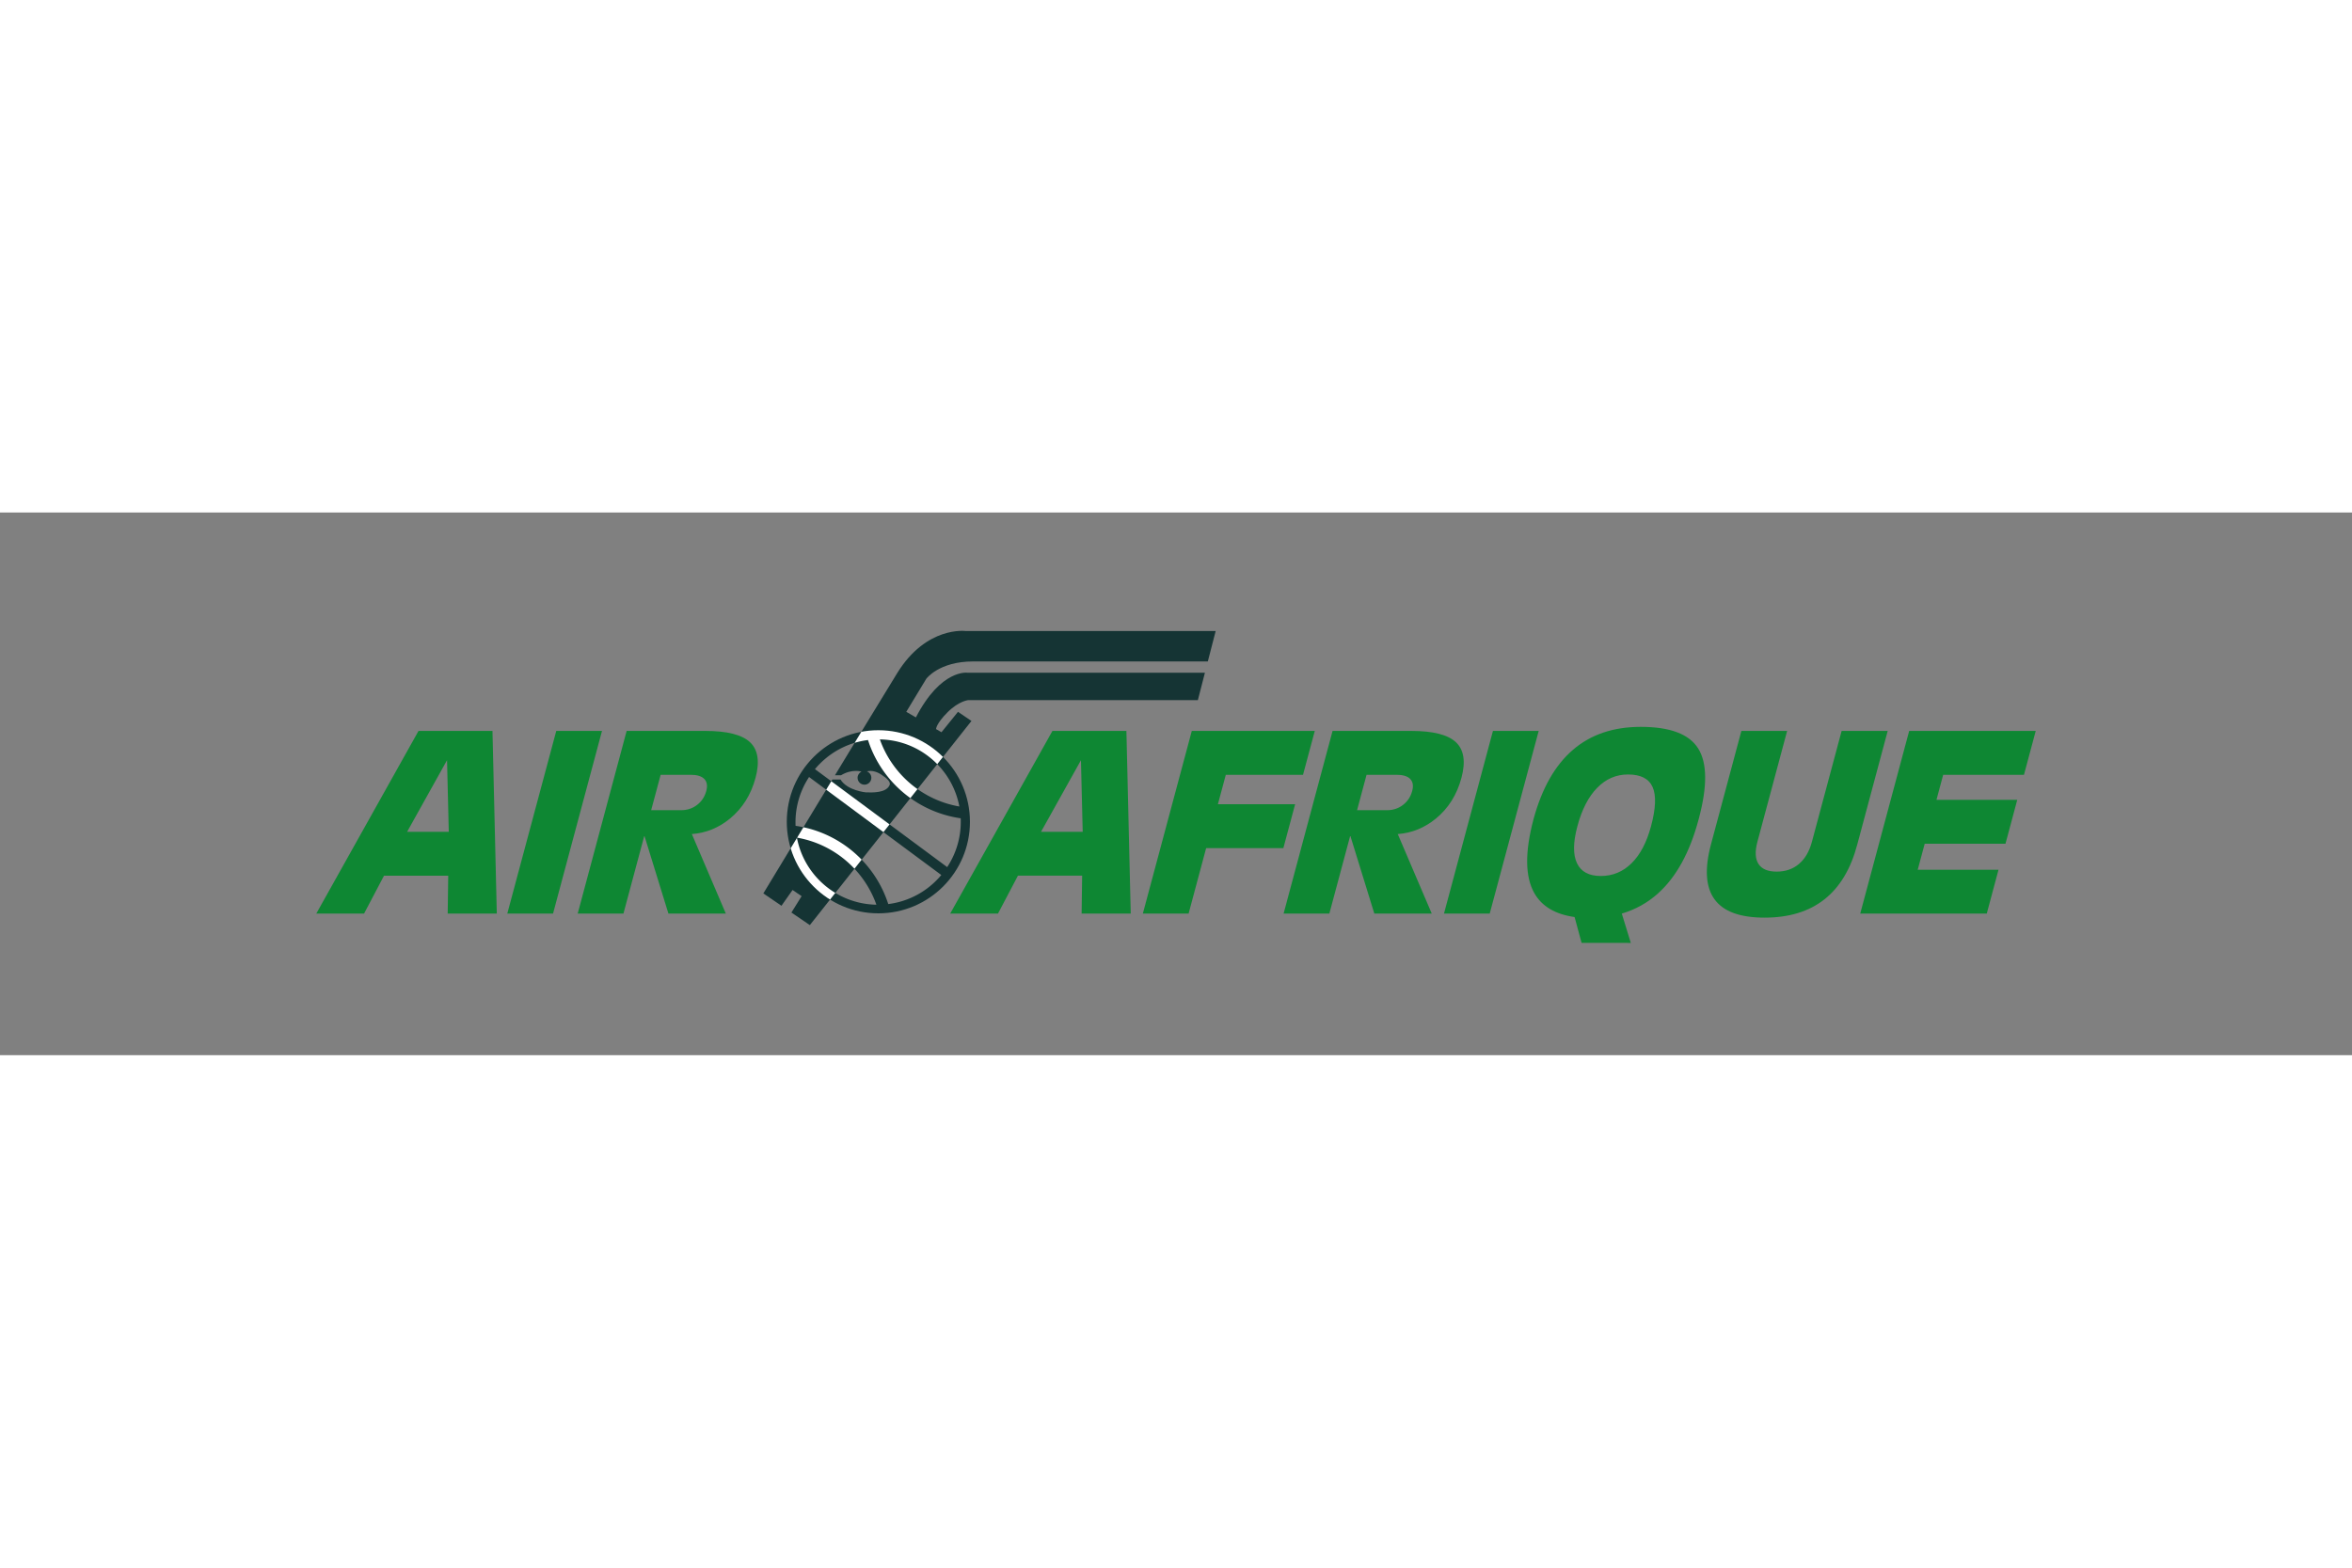 <svg xmlns="http://www.w3.org/2000/svg" xmlns:xlink="http://www.w3.org/1999/xlink" height="800" width="1200" viewBox="-75 -25 650 150"><rect x="-75" y="-25" width="650" height="150" fill="#808080" stroke="none"/><defs><circle r="25.308" cy="60.486" cx="167.744" id="a"/></defs><clipPath id="b"><use height="101" width="501" xlink:href="#a"/></clipPath><path d="M190.128 56.26c-10.221-1.761-18.58-8.98-21.969-18.546 10.944.196 20.006 8.113 21.969 18.537v.008zm-3.362 16.755a22.656 22.656 0 003.752-12.529c0-.324-.008-.645-.019-.965-12.088-1.72-21.975-10.278-25.618-21.632-5.876.736-11.053 3.714-14.656 8.045l36.54 27.08zm-41.531-8.134c1.963 10.423 11.025 18.338 21.969 18.53-3.39-9.564-11.744-16.777-21.97-18.544v.014zm3.362-16.767a22.675 22.675 0 00-3.752 12.53c0 .32.007.646.019.963 12.092 1.725 21.974 10.279 25.617 21.627a22.684 22.684 0 0014.656-8.038zM136.49 90.315h58.815V33.112H136.49z" clip-rule="evenodd" clip-path="url(#b)" fill="#153434" fill-rule="evenodd"/><defs><path d="M160.041 3.046h108.308l-39.447 93.906H120.588zm-8.595 45.75h5.83c1.865 3.065 6.975 3.557 6.975 3.557 1.874.067 5.648.192 6.605-2.007.36-.81-.732-1.75-1.248-2.153-1.334-1.028-2.808-1.945-4.573-1.734a3.51 3.51 0 00-.47.088l.078.03a1.91 1.91 0 011.163 1.753 1.9 1.9 0 11-3.803 0c0-.754.44-1.408 1.079-1.715 0 0-2.566-.85-5.669 1.019h-5.264" id="c"/></defs><clipPath id="d"><use height="101" width="501" xlink:href="#c"/></clipPath><path d="M258.797 16.165h-64.845c-9.49 0-12.97 4.801-12.97 4.801l-5.524 9.126 2.659 1.542c6.97-13.47 14.272-12.346 14.272-12.346h65.602l-1.949 7.565h-63.411s-2.582.179-5.765 3.36c-3.182 3.182-3.182 4.652-3.182 4.652l1.5.871 4.565-5.644 3.722 2.524-44.666 56.43-5.089-3.47 2.818-4.532-2.503-1.707-3.07 4.366-5.005-3.416s28.312-46.813 36.984-60.881c8.105-13.15 18.97-11.644 18.97-11.644h69.05z" clip-rule="evenodd" clip-path="url(#d)" fill="#153434" fill-rule="evenodd"/><defs><path d="M193.952 16.165c-9.49 0-12.97 4.801-12.97 4.801l-5.524 9.126 2.659 1.542c6.97-13.47 14.272-12.346 14.272-12.346h31.822v7.565h-31.58s-2.582.179-5.765 3.36c-3.182 3.182-3.182 4.652-3.182 4.652l1.5.871 4.565-5.644 3.722 2.524-44.666 56.43-5.089-3.47 2.818-4.532-2.503-1.707-3.07 4.366-5.005-3.416s28.312-46.813 36.984-60.881c8.105-13.15 18.97-11.644 18.97-11.644h32.301v8.403z" id="e"/></defs><clipPath id="f"><use height="101" width="501" xlink:href="#e"/></clipPath><g clip-path="url(#f)"><defs><circle r="25.308" cy="60.486" cx="167.744" id="g"/></defs><clipPath id="h"><use height="101" width="501" xlink:href="#g"/></clipPath><path d="M190.128 56.26c-10.221-1.761-18.58-8.98-21.969-18.546 10.944.196 20.006 8.113 21.969 18.537v.008zm-3.362 16.755a22.656 22.656 0 003.752-12.529c0-.324-.008-.645-.019-.965-12.088-1.72-21.975-10.278-25.618-21.632-5.876.736-11.053 3.714-14.656 8.045l36.54 27.08zm-41.531-8.134c1.963 10.423 11.025 18.338 21.969 18.53-3.39-9.564-11.744-16.777-21.97-18.544v.014zm3.362-16.767a22.675 22.675 0 00-3.752 12.53c0 .32.007.646.019.963 12.092 1.725 21.974 10.279 25.617 21.627a22.684 22.684 0 0014.656-8.038zM136.49 90.315h58.815V33.112H136.49z" clip-rule="evenodd" clip-path="url(#h)" fill="#fff" fill-rule="evenodd"/></g><path d="M40.662 35.373H61.1l1.195 50.487H48.726l.145-10.475H31.125l-5.51 10.475H12.41zM37.62 63.06l-.118.2h11.537l-.021-.167-.472-19.592h-.024zm41.109-27.687h12.639L77.84 85.86H65.197zm19.452 0h21.754c6.013 0 10.125 1.042 12.34 3.124 2.216 2.082 2.723 5.369 1.52 9.861-1.246 4.649-3.599 8.397-7.06 11.246-3.127 2.565-6.639 3.989-10.536 4.278l9.391 21.978h-15.867l-6.598-21.388h-.096L97.295 85.86h-12.64zm6.773 21.91h8.287c1.663 0 3.13-.482 4.394-1.449 1.271-.97 2.12-2.256 2.553-3.867.383-1.434.2-2.538-.545-3.313-.745-.77-2.008-1.157-3.778-1.157h-8.287zm110.896-21.91h20.443l1.195 50.487h-13.57l.143-10.475h-17.746l-5.51 10.475H187.6zm-3.042 27.688l-.116.2h11.54l-.02-.167-.475-19.592h-.022l-10.907 19.559zm28.03 22.799l13.526-50.487h33.988l-1.62 6.047-1.63 6.077h-21.338l-2.186 8.141h21.341l-1.621 6.045-1.628 6.08h-21.34l-4.849 18.097h-6.322zm52.431-50.487h21.753c6.01 0 10.12 1.042 12.338 3.124s2.726 5.369 1.523 9.861c-1.246 4.649-3.599 8.397-7.064 11.246-3.129 2.565-6.64 3.989-10.534 4.278l9.393 21.978H304.81l-6.598-21.388h-.1L292.38 85.86h-12.644l13.532-50.487zm6.77 21.91h8.285c1.665 0 3.134-.482 4.399-1.449 1.27-.97 2.119-2.256 2.55-3.867.387-1.434.203-2.538-.544-3.313-.749-.77-2.006-1.157-3.779-1.157h-8.289zm37.551-21.91h12.642L336.7 85.86h-12.637zm24.5 58.592l-1.935-7.148c-5.34-.75-9.05-2.949-11.123-6.603-2.571-4.526-2.644-11.334-.234-20.42 2.304-8.516 5.917-14.903 10.853-19.16 4.926-4.258 11.193-6.386 18.79-6.386 8.09 0 13.38 1.996 15.878 5.99 2.5 3.999 2.554 10.462.159 19.395l-.042.162c-2.412 9.085-6.145 15.905-11.193 20.457-2.903 2.617-6.256 4.49-10.046 5.608l2.488 8.105H362.09zm4.306-42.865c-2.408 2.457-4.234 5.992-5.464 10.603-1.196 4.456-1.238 7.866-.123 10.224 1.115 2.366 3.314 3.545 6.593 3.545 3.295 0 6.133-1.179 8.517-3.545 2.384-2.358 4.168-5.768 5.363-10.224 1.319-4.919 1.457-8.53.427-10.836-1.034-2.303-3.295-3.458-6.79-3.458-3.275 0-6.12 1.234-8.523 3.69zm71.873 15.688c-1.78 6.734-4.814 11.786-9.085 15.149-4.28 3.374-9.785 5.045-16.533 5.045-6.743 0-11.35-1.671-13.806-5.045-2.46-3.363-2.8-8.415-1.015-15.149l8.42-31.415h12.642l-8.21 30.629c-.714 2.678-.621 4.722.294 6.134.907 1.415 2.579 2.125 5.028 2.125 2.441 0 4.498-.71 6.163-2.125 1.669-1.412 2.864-3.456 3.58-6.134l8.208-30.63h12.731zm.827 19.072l13.525-50.487h34.972l-1.618 6.047-1.631 6.077h-22.326l-1.857 6.93h22.322l-1.615 6.048-1.634 6.075h-22.322l-1.93 7.19h22.327l-1.62 6.047-1.626 6.073z" fill="#0e8733"/></svg>